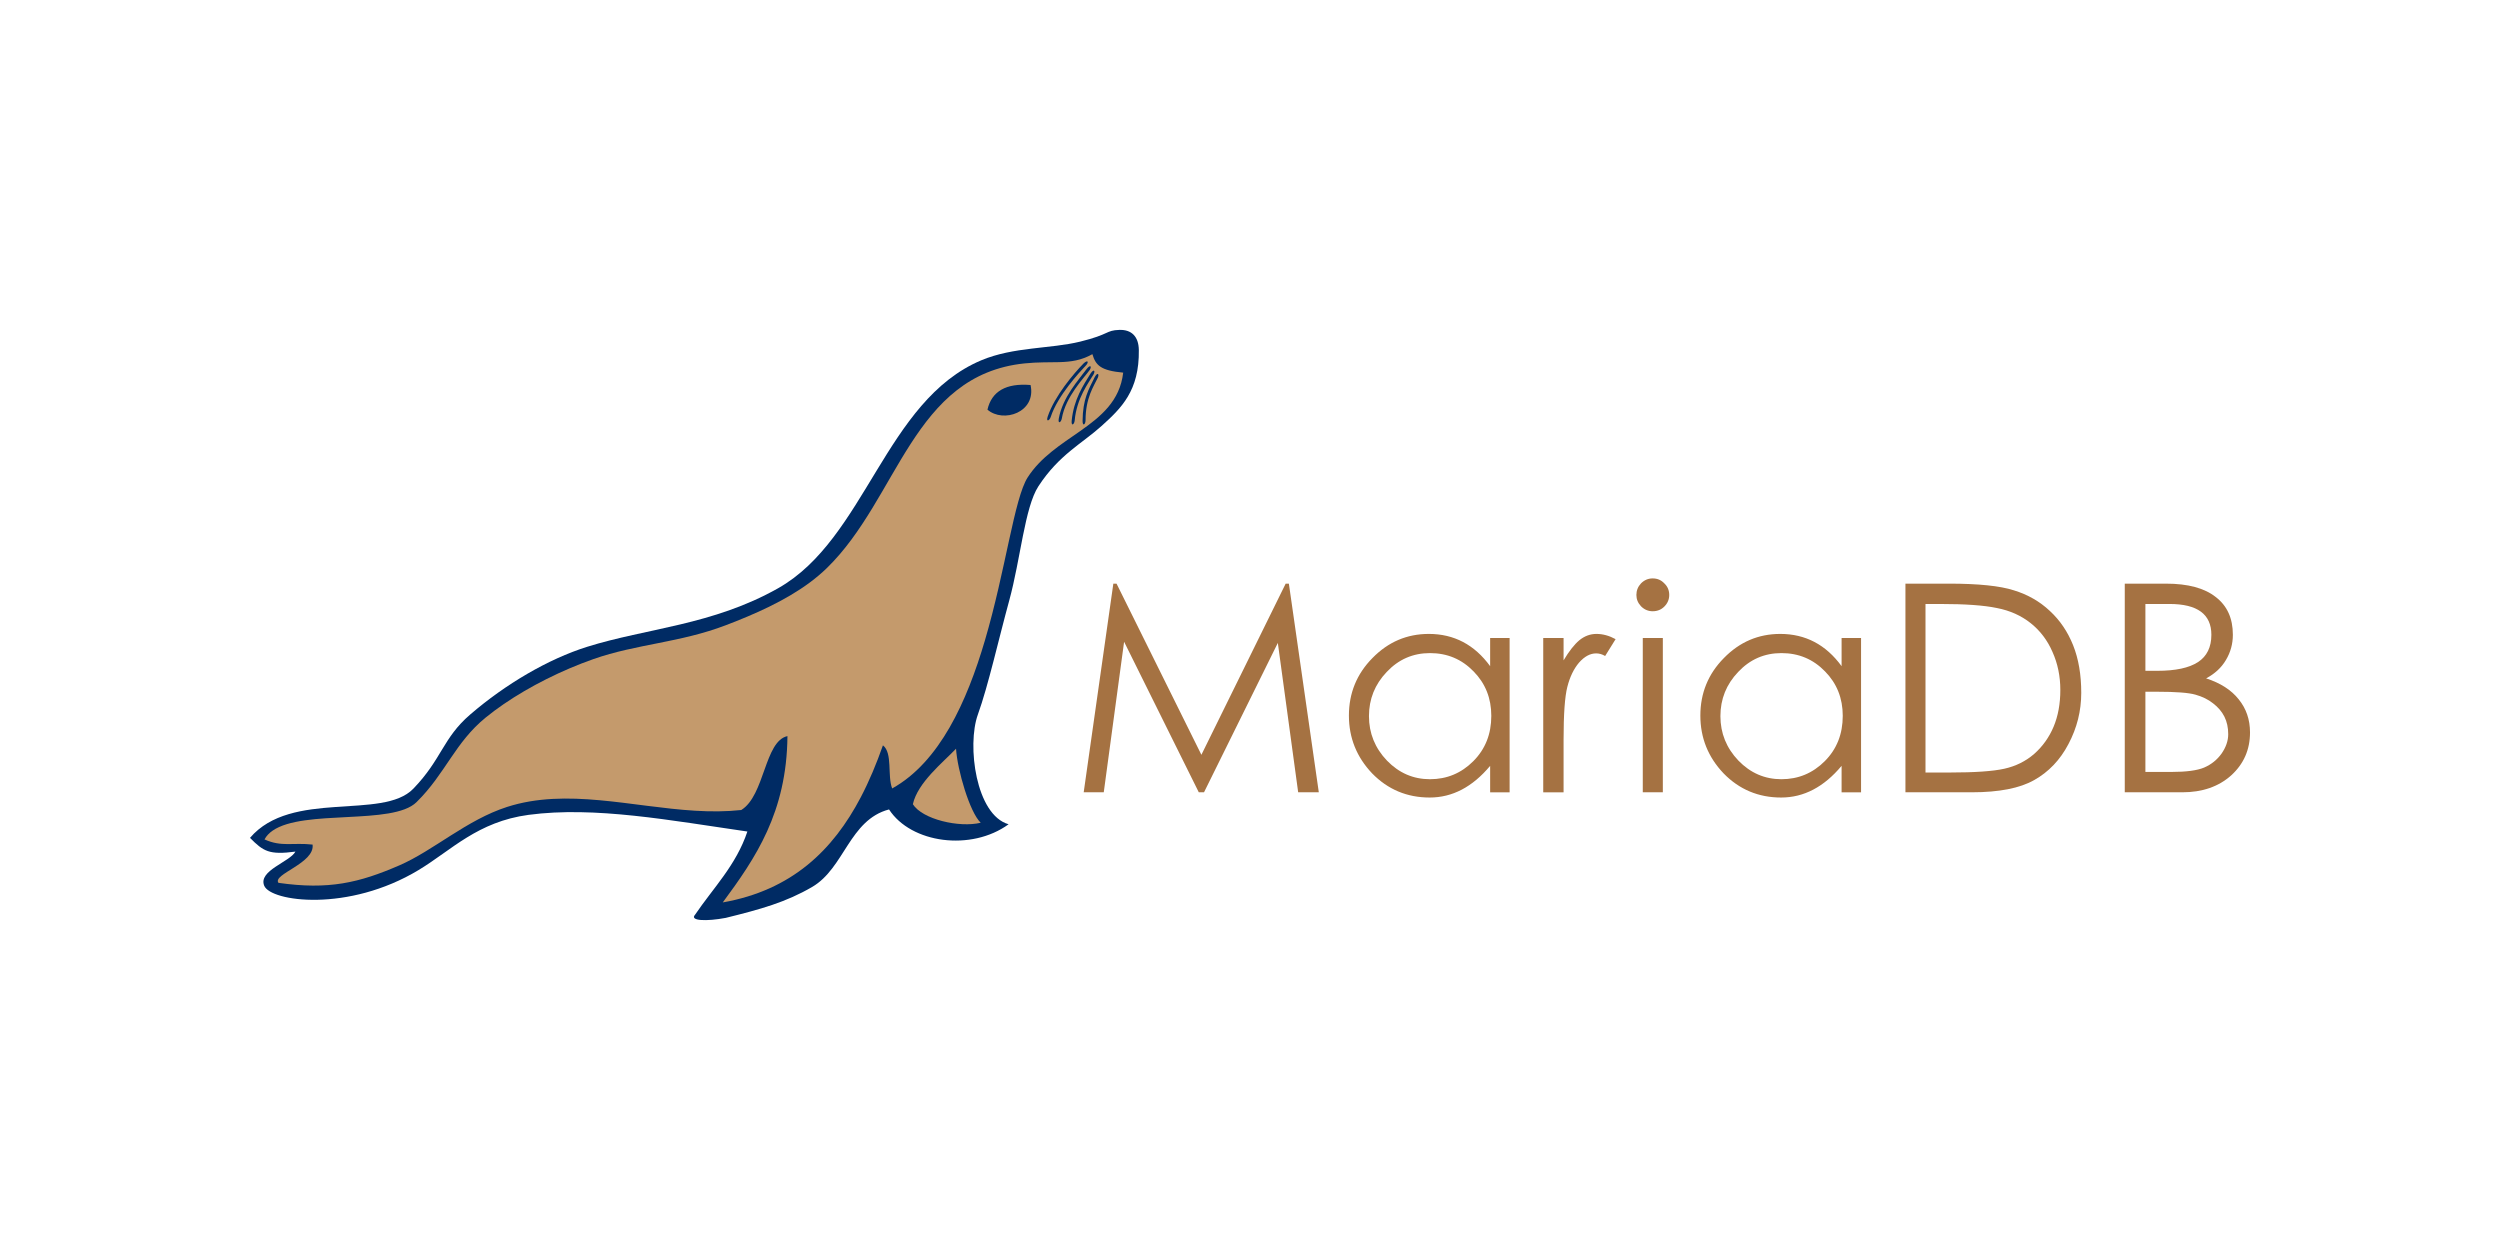 <?xml version="1.0" encoding="UTF-8" standalone="no"?>
<!-- Created with Inkscape (http://www.inkscape.org/) -->

<svg
   xmlns:dc="http://purl.org/dc/elements/1.1/"
   xmlns:cc="http://creativecommons.org/ns#"
   xmlns:rdf="http://www.w3.org/1999/02/22-rdf-syntax-ns#"
   xmlns:svg="http://www.w3.org/2000/svg"
   xmlns="http://www.w3.org/2000/svg"
   xmlns:xlink="http://www.w3.org/1999/xlink"
   xmlns:sodipodi="http://sodipodi.sourceforge.net/DTD/sodipodi-0.dtd"
   xmlns:inkscape="http://www.inkscape.org/namespaces/inkscape"
   width="220mm"
   height="110mm"
   id="svg2"
   version="1.1"
   inkscape:version="0.92.3 (2405546, 2018-03-11)"
   sodipodi:docname="MariaDB.svg"
   inkscape:export-filename="/mnt/files/documents/monty-program-ab/logos-dbart/mariadb-seal-flat-browntext.png"
   inkscape:export-xdpi="89.714859"
   inkscape:export-ydpi="89.714859">
  <defs
     id="defs4">
    <inkscape:perspective
       sodipodi:type="inkscape:persp3d"
       inkscape:vp_x="0 : 526.18109 : 1"
       inkscape:vp_y="0 : 1000 : 0"
       inkscape:vp_z="744.09448 : 526.18109 : 1"
       inkscape:persp3d-origin="372.04724 : 350.78739 : 1"
       id="perspective10" />
    <inkscape:perspective
       id="perspective5832"
       inkscape:persp3d-origin="0.5 : 0.33333333 : 1"
       inkscape:vp_z="1 : 0.5 : 1"
       inkscape:vp_y="0 : 1000 : 0"
       inkscape:vp_x="0 : 0.5 : 1"
       sodipodi:type="inkscape:persp3d" />
    <radialGradient
       inkscape:collect="always"
       xlink:href="#linearGradient4033"
       id="radialGradient4419"
       gradientUnits="userSpaceOnUse"
       gradientTransform="matrix(0.108,0.393,-1.445,0.397,378.333,162.038)"
       cx="341.461"
       cy="3.398"
       fx="341.461"
       fy="3.398"
       r="19.312" />
    <linearGradient
       id="linearGradient4033"
       inkscape:collect="always">
      <stop
         id="stop4035"
         offset="0"
         style="stop-color:#ffffff;stop-opacity:1;" />
      <stop
         id="stop4037"
         offset="1"
         style="stop-color:#ffffff;stop-opacity:0;" />
    </linearGradient>
    <linearGradient
       inkscape:collect="always"
       xlink:href="#linearGradient3898"
       id="linearGradient4421"
       gradientUnits="userSpaceOnUse"
       gradientTransform="translate(60.274,293.213)"
       x1="304.5"
       y1="111.746"
       x2="309.957"
       y2="84.313" />
    <linearGradient
       id="linearGradient3898"
       inkscape:collect="always">
      <stop
         id="stop3900"
         offset="0"
         style="stop-color:#8b5e3c;stop-opacity:1;" />
      <stop
         id="stop3902"
         offset="1"
         style="stop-color:#8b5e3c;stop-opacity:0;" />
    </linearGradient>
    <linearGradient
       inkscape:collect="always"
       xlink:href="#linearGradient3913"
       id="linearGradient4423"
       gradientUnits="userSpaceOnUse"
       gradientTransform="translate(60.285,293.213)"
       x1="332.708"
       y1="90.097"
       x2="335.422"
       y2="66.26" />
    <linearGradient
       id="linearGradient3913"
       inkscape:collect="always">
      <stop
         id="stop3915"
         offset="0"
         style="stop-color:#8b5e3c;stop-opacity:1;" />
      <stop
         id="stop3917"
         offset="1"
         style="stop-color:#8b5e3c;stop-opacity:0;" />
    </linearGradient>
    <linearGradient
       inkscape:collect="always"
       xlink:href="#linearGradient3957"
       id="linearGradient4425"
       gradientUnits="userSpaceOnUse"
       gradientTransform="translate(60.285,293.213)"
       x1="253.812"
       y1="63.156"
       x2="261.312"
       y2="76.328" />
    <linearGradient
       id="linearGradient3957">
      <stop
         id="stop3959"
         offset="0"
         style="stop-color:#ffffff;stop-opacity:1;" />
      <stop
         id="stop3961"
         offset="1"
         style="stop-color:#ffffff;stop-opacity:0;" />
    </linearGradient>
    <linearGradient
       inkscape:collect="always"
       xlink:href="#linearGradient4005"
       id="linearGradient4427"
       gradientUnits="userSpaceOnUse"
       gradientTransform="translate(60.285,293.213)"
       x1="267.74"
       y1="101.21"
       x2="265.237"
       y2="85.654" />
    <linearGradient
       id="linearGradient4005">
      <stop
         id="stop4007"
         offset="0"
         style="stop-color:#543824;stop-opacity:1;" />
      <stop
         id="stop4009"
         offset="1"
         style="stop-color:#8b5e3c;stop-opacity:0;" />
    </linearGradient>
    <radialGradient
       inkscape:collect="always"
       xlink:href="#linearGradient4054"
       id="radialGradient4429"
       gradientUnits="userSpaceOnUse"
       gradientTransform="matrix(0.294,-1.327,0.372,0.082,280.047,815.827)"
       cx="343.738"
       cy="56.989"
       fx="343.738"
       fy="56.989"
       r="34.531" />
    <linearGradient
       id="linearGradient4054">
      <stop
         id="stop4056"
         offset="0"
         style="stop-color:#543824;stop-opacity:1;" />
      <stop
         id="stop4058"
         offset="1"
         style="stop-color:#8b5e3c;stop-opacity:0;" />
    </linearGradient>
    <linearGradient
       inkscape:collect="always"
       xlink:href="#linearGradient4080"
       id="linearGradient4431"
       gradientUnits="userSpaceOnUse"
       gradientTransform="translate(60.285,293.213)"
       x1="195.594"
       y1="96.764"
       x2="248.625"
       y2="96.764" />
    <linearGradient
       id="linearGradient4080"
       inkscape:collect="always">
      <stop
         id="stop4082"
         offset="0"
         style="stop-color:#c49a6c;stop-opacity:1;" />
      <stop
         id="stop4084"
         offset="1"
         style="stop-color:#c49a6c;stop-opacity:0;" />
    </linearGradient>
    <radialGradient
       inkscape:collect="always"
       xlink:href="#linearGradient4020"
       id="radialGradient4433"
       gradientUnits="userSpaceOnUse"
       gradientTransform="matrix(0.37,0.8,-1.886,0.871,351.145,155.152)"
       cx="197.63"
       cy="91.406"
       fx="197.63"
       fy="91.406"
       r="18.125" />
    <linearGradient
       id="linearGradient4020"
       inkscape:collect="always">
      <stop
         id="stop4022"
         offset="0"
         style="stop-color:#ffffff;stop-opacity:1;" />
      <stop
         id="stop4024"
         offset="1"
         style="stop-color:#ffffff;stop-opacity:0;" />
    </linearGradient>
    <radialGradient
       inkscape:collect="always"
       xlink:href="#linearGradient4093"
       id="radialGradient4435"
       gradientUnits="userSpaceOnUse"
       gradientTransform="matrix(0.155,0.273,-0.536,0.305,325.6,269.42)"
       cx="246.818"
       cy="20.587"
       fx="246.818"
       fy="20.587"
       r="49.281" />
    <linearGradient
       id="linearGradient4093">
      <stop
         id="stop4095"
         offset="0"
         style="stop-color:#ffffff;stop-opacity:1;" />
      <stop
         id="stop4097"
         offset="1"
         style="stop-color:#ffffff;stop-opacity:0;" />
    </linearGradient>
    <radialGradient
       r="19.312"
       fy="4.643"
       fx="348.863"
       cy="4.643"
       cx="348.863"
       gradientTransform="matrix(0.08,0.409,-1.427,0.278,387.978,155.464)"
       gradientUnits="userSpaceOnUse"
       id="radialGradient4286"
       xlink:href="#linearGradient4033-2"
       inkscape:collect="always" />
    <linearGradient
       y2="84.313"
       x2="309.957"
       y1="111.746"
       x1="304.5"
       gradientTransform="translate(60.274,293.213)"
       gradientUnits="userSpaceOnUse"
       id="linearGradient4278"
       xlink:href="#linearGradient3898-5"
       inkscape:collect="always" />
    <linearGradient
       y2="66.26"
       x2="335.422"
       y1="90.097"
       x1="332.708"
       gradientTransform="translate(60.285,293.213)"
       gradientUnits="userSpaceOnUse"
       id="linearGradient4275"
       xlink:href="#linearGradient3913-3"
       inkscape:collect="always" />
    <linearGradient
       gradientTransform="translate(60.285,293.213)"
       y2="76.328"
       x2="261.312"
       y1="63.156"
       x1="253.812"
       gradientUnits="userSpaceOnUse"
       id="linearGradient4272"
       xlink:href="#linearGradient3957-7"
       inkscape:collect="always" />
    <linearGradient
       gradientTransform="translate(60.285,293.213)"
       y2="85.654"
       x2="265.237"
       y1="101.21"
       x1="267.74"
       gradientUnits="userSpaceOnUse"
       id="linearGradient4269"
       xlink:href="#linearGradient4005-8"
       inkscape:collect="always" />
    <radialGradient
       r="34.531"
       fy="56.989"
       fx="343.738"
       cy="56.989"
       cx="343.738"
       gradientTransform="matrix(0.294,-1.327,0.372,0.082,280.047,815.827)"
       gradientUnits="userSpaceOnUse"
       id="radialGradient4266"
       xlink:href="#linearGradient4054-2"
       inkscape:collect="always" />
    <linearGradient
       y2="96.764"
       x2="248.625"
       y1="96.764"
       x1="195.594"
       gradientTransform="translate(60.285,293.213)"
       gradientUnits="userSpaceOnUse"
       id="linearGradient4263"
       xlink:href="#linearGradient4080-6"
       inkscape:collect="always" />
    <radialGradient
       r="18.125"
       fy="91.406"
       fx="197.63"
       cy="91.406"
       cx="197.63"
       gradientTransform="matrix(0.37,0.8,-1.886,0.871,351.145,155.152)"
       gradientUnits="userSpaceOnUse"
       id="radialGradient4260"
       xlink:href="#linearGradient4020-2"
       inkscape:collect="always" />
    <radialGradient
       r="49.281"
       fy="20.587"
       fx="246.818"
       cy="20.587"
       cx="246.818"
       gradientTransform="matrix(0.155,0.273,-0.536,0.305,325.6,269.42)"
       gradientUnits="userSpaceOnUse"
       id="radialGradient4257"
       xlink:href="#linearGradient4093-6"
       inkscape:collect="always" />
    <radialGradient
       r="49.281"
       fy="20.587"
       fx="246.818"
       cy="20.587"
       cx="246.818"
       gradientTransform="matrix(0.155,0.273,-0.536,0.305,265.315,-23.794)"
       gradientUnits="userSpaceOnUse"
       id="radialGradient4136"
       xlink:href="#linearGradient4093-6"
       inkscape:collect="always" />
    <radialGradient
       r="18.125"
       fy="91.406"
       fx="197.63"
       cy="91.406"
       cx="197.63"
       gradientTransform="matrix(0.37,0.8,-1.886,0.871,290.861,-138.061)"
       gradientUnits="userSpaceOnUse"
       id="radialGradient4134"
       xlink:href="#linearGradient4020-2"
       inkscape:collect="always" />
    <linearGradient
       y2="96.764"
       x2="248.625"
       y1="96.764"
       x1="195.594"
       gradientTransform="translate(252.93,292.935)"
       gradientUnits="userSpaceOnUse"
       id="linearGradient4132"
       xlink:href="#linearGradient4080-6"
       inkscape:collect="always" />
    <radialGradient
       r="34.531"
       fy="56.989"
       fx="343.738"
       cy="56.989"
       cx="343.738"
       gradientTransform="matrix(0.294,-1.327,0.372,0.082,472.693,815.548)"
       gradientUnits="userSpaceOnUse"
       id="radialGradient4130"
       xlink:href="#linearGradient4054-2"
       inkscape:collect="always" />
    <linearGradient
       y2="85.654"
       x2="265.237"
       y1="101.21"
       x1="267.74"
       gradientUnits="userSpaceOnUse"
       id="linearGradient4128"
       xlink:href="#linearGradient4005-8"
       inkscape:collect="always" />
    <linearGradient
       y2="76.328"
       x2="261.312"
       y1="63.156"
       x1="253.812"
       gradientUnits="userSpaceOnUse"
       id="linearGradient4126"
       xlink:href="#linearGradient3957-7"
       inkscape:collect="always" />
    <linearGradient
       y2="66.26"
       x2="335.422"
       y1="90.097"
       x1="332.708"
       gradientTransform="translate(252.93,292.935)"
       gradientUnits="userSpaceOnUse"
       id="linearGradient4124"
       xlink:href="#linearGradient3913-3"
       inkscape:collect="always" />
    <linearGradient
       y2="84.313"
       x2="309.957"
       y1="111.746"
       x1="304.5"
       gradientTransform="translate(252.919,292.935)"
       gradientUnits="userSpaceOnUse"
       id="linearGradient4122"
       xlink:href="#linearGradient3898-5"
       inkscape:collect="always" />
    <radialGradient
       r="19.312"
       fy="4.643"
       fx="348.863"
       cy="4.643"
       cx="348.863"
       gradientTransform="matrix(0.08,0.409,-1.427,0.278,327.693,-137.749)"
       gradientUnits="userSpaceOnUse"
       id="radialGradient4120"
       xlink:href="#linearGradient4033-2"
       inkscape:collect="always" />
    <linearGradient
       id="linearGradient3898-5"
       inkscape:collect="always">
      <stop
         id="stop3900-3"
         offset="0"
         style="stop-color:#8b5e3c;stop-opacity:1;" />
      <stop
         id="stop3902-7"
         offset="1"
         style="stop-color:#8b5e3c;stop-opacity:0;" />
    </linearGradient>
    <linearGradient
       id="linearGradient3913-3"
       inkscape:collect="always">
      <stop
         id="stop3915-7"
         offset="0"
         style="stop-color:#8b5e3c;stop-opacity:1;" />
      <stop
         id="stop3917-2"
         offset="1"
         style="stop-color:#8b5e3c;stop-opacity:0;" />
    </linearGradient>
    <linearGradient
       id="linearGradient3957-7">
      <stop
         id="stop3959-7"
         offset="0"
         style="stop-color:#ffffff;stop-opacity:1;" />
      <stop
         id="stop3961-2"
         offset="1"
         style="stop-color:#ffffff;stop-opacity:0;" />
    </linearGradient>
    <linearGradient
       id="linearGradient4005-8">
      <stop
         id="stop4007-6"
         offset="0"
         style="stop-color:#543824;stop-opacity:1;" />
      <stop
         id="stop4009-3"
         offset="1"
         style="stop-color:#8b5e3c;stop-opacity:0;" />
    </linearGradient>
    <linearGradient
       id="linearGradient4020-2"
       inkscape:collect="always">
      <stop
         id="stop4022-4"
         offset="0"
         style="stop-color:#ffffff;stop-opacity:1;" />
      <stop
         id="stop4024-7"
         offset="1"
         style="stop-color:#ffffff;stop-opacity:0;" />
    </linearGradient>
    <linearGradient
       id="linearGradient4033-2"
       inkscape:collect="always">
      <stop
         id="stop4035-8"
         offset="0"
         style="stop-color:#ffffff;stop-opacity:1;" />
      <stop
         id="stop4037-1"
         offset="1"
         style="stop-color:#ffffff;stop-opacity:0;" />
    </linearGradient>
    <linearGradient
       id="linearGradient4054-2">
      <stop
         id="stop4056-2"
         offset="0"
         style="stop-color:#543824;stop-opacity:1;" />
      <stop
         id="stop4058-9"
         offset="1"
         style="stop-color:#8b5e3c;stop-opacity:0;" />
    </linearGradient>
    <linearGradient
       id="linearGradient4080-6"
       inkscape:collect="always">
      <stop
         id="stop4082-1"
         offset="0"
         style="stop-color:#c49a6c;stop-opacity:1;" />
      <stop
         id="stop4084-7"
         offset="1"
         style="stop-color:#c49a6c;stop-opacity:0;" />
    </linearGradient>
    <linearGradient
       id="linearGradient4093-6">
      <stop
         id="stop4095-1"
         offset="0"
         style="stop-color:#ffffff;stop-opacity:1;" />
      <stop
         id="stop4097-5"
         offset="1"
         style="stop-color:#ffffff;stop-opacity:0;" />
    </linearGradient>
    <inkscape:perspective
       id="perspective2491"
       inkscape:persp3d-origin="89.910431 : 39.80407 : 1"
       inkscape:vp_z="179.82086 : 59.706104 : 1"
       inkscape:vp_y="0 : 1000 : 0"
       inkscape:vp_x="0 : 59.706104 : 1"
       sodipodi:type="inkscape:persp3d" />
  </defs>
  <sodipodi:namedview
     id="base"
     pagecolor="#ffffff"
     bordercolor="#666666"
     borderopacity="1.0"
     inkscape:pageopacity="0.0"
     inkscape:pageshadow="2"
     inkscape:zoom="1"
     inkscape:cx="233.96543"
     inkscape:cy="104.28392"
     inkscape:document-units="px"
     inkscape:current-layer="layer1"
     showgrid="false"
     inkscape:window-width="1920"
     inkscape:window-height="1137"
     inkscape:window-x="-8"
     inkscape:window-y="-8"
     inkscape:window-maximized="1"
     units="mm" />
  <g
     inkscape:label="Layer 1"
     inkscape:groupmode="layer"
     id="layer1"
     transform="translate(-103.403,-182.035)">
    <g
       id="g3154"
       transform="matrix(1.644,0,0,1.644,8.342,-486.466)">
      <g
         transform="translate(1582.22,194.893)"
         id="g4389"
         style="fill:#000000;fill-opacity:1">
        <g
           style="font-style:normal;font-variant:normal;font-weight:normal;font-stretch:normal;font-size:58.792px;line-height:100%;font-family:STHeiti;-inkscape-font-specification:STHeiti;text-align:start;writing-mode:lr-tb;text-anchor:start;fill:#a57242;fill-opacity:1;stroke:none"
           id="g4391"
           transform="translate(1.263)">
          <path
             d="m -1149.148,340.809 v 31.219 h -3.939 v -5.35 c -3.567,4.272 -7.643,6.408 -12.229,6.408 -4.586,0 -8.466,-1.627 -11.641,-4.88 -3.135,-3.292 -4.703,-7.192 -4.703,-11.7 0,-4.547 1.587,-8.427 4.762,-11.641 3.175,-3.253 6.977,-4.88 11.406,-4.88 5.095,3e-5 9.23,2.175 12.405,6.526 v -5.703 h 3.939 m -3.704,15.756 c 0,-3.567 -1.195,-6.565 -3.586,-8.995 -2.391,-2.469 -5.33,-3.704 -8.819,-3.704 -3.449,3e-5 -6.369,1.274 -8.76,3.821 -2.391,2.508 -3.586,5.487 -3.586,8.936 0,3.449 1.215,6.448 3.645,8.995 2.43,2.508 5.33,3.763 8.701,3.763 3.41,10e-6 6.33,-1.215 8.76,-3.645 2.43,-2.43 3.645,-5.487 3.645,-9.172"
             id="path4393"
             style="fill:#a57242;fill-opacity:1"
             inkscape:connector-curvature="0" />
        </g>
        <g
           id="g4395"
           style="font-style:normal;font-variant:normal;font-weight:normal;font-stretch:normal;font-size:58.792px;line-height:100%;font-family:STHeiti;-inkscape-font-specification:STHeiti;text-align:start;writing-mode:lr-tb;text-anchor:start;fill:#a57242;fill-opacity:1;stroke:none"
           transform="translate(0.505)">
          <path
             id="path4397"
             d="m -1139.412,372.027 v -42.213 h 8.76 c 5.997,4e-5 10.386,0.451 13.169,1.352 2.822,0.862 5.252,2.254 7.29,4.174 2.038,1.881 3.606,4.194 4.703,6.937 1.097,2.744 1.646,5.958 1.646,9.642 0,3.645 -0.862,7.094 -2.587,10.347 -1.685,3.214 -3.998,5.644 -6.938,7.29 -2.9,1.646 -7.094,2.469 -12.581,2.469 h -13.463 m 4.057,-3.998 h 4.88 c 5.095,1e-5 8.78,-0.255 11.053,-0.764 2.312,-0.51 4.331,-1.509 6.056,-2.998 1.725,-1.529 3.038,-3.371 3.939,-5.526 0.901,-2.156 1.352,-4.625 1.352,-7.408 0,-2.783 -0.529,-5.35 -1.587,-7.702 -1.019,-2.352 -2.489,-4.292 -4.409,-5.82 -1.921,-1.529 -4.194,-2.548 -6.82,-3.057 -2.587,-0.549 -6.408,-0.823 -11.464,-0.823 h -2.998 v 34.099"
             style="fill:#a57242;fill-opacity:1"
             inkscape:connector-curvature="0" />
        </g>
        <g
           style="font-style:normal;font-variant:normal;font-weight:normal;font-stretch:normal;font-size:58.792px;line-height:100%;font-family:STHeiti;-inkscape-font-specification:STHeiti;text-align:start;writing-mode:lr-tb;text-anchor:start;fill:#a57242;fill-opacity:1;stroke:none"
           id="g4399"
           transform="translate(0.505)">
          <path
             d="m -1193.843,332.107 c 0,-0.901 0.314,-1.685 0.941,-2.352 0.666,-0.666 1.45,-0.999 2.352,-0.999 0.941,5e-5 1.725,0.333 2.352,0.999 0.666,0.627 1,1.411 1,2.352 0,0.902 -0.333,1.685 -1,2.352 -0.627,0.627 -1.411,0.941 -2.352,0.941 -0.901,4e-5 -1.685,-0.333 -2.352,-0.999 -0.627,-0.666 -0.941,-1.431 -0.941,-2.293 m 1.293,8.701 h 4.057 v 31.219 h -4.057 v -31.219"
             id="path4401"
             style="fill:#a57242;fill-opacity:1"
             inkscape:connector-curvature="0" />
        </g>
        <g
           id="g4403"
           style="font-style:normal;font-variant:normal;font-weight:normal;font-stretch:normal;font-size:58.792px;line-height:100%;font-family:STHeiti;-inkscape-font-specification:STHeiti;text-align:start;writing-mode:lr-tb;text-anchor:start;fill:#a57242;fill-opacity:1;stroke:none">
          <path
             id="path4405"
             d="m -1305.153,372.027 5.997,-42.213 h 0.647 l 17.167,34.628 17.05,-34.628 h 0.647 l 6.056,42.213 h -4.174 l -4.115,-30.219 -14.933,30.219 h -1.058 l -15.11,-30.454 -4.115,30.454 h -4.057"
             style="fill:#a57242;fill-opacity:1"
             inkscape:connector-curvature="0" />
        </g>
        <g
           style="font-style:normal;font-variant:normal;font-weight:normal;font-stretch:normal;font-size:58.792px;line-height:100%;font-family:STHeiti;-inkscape-font-specification:STHeiti;text-align:start;writing-mode:lr-tb;text-anchor:start;fill:#a57242;fill-opacity:1;stroke:none"
           id="g4407"
           transform="translate(-0.253)">
          <path
             d="m -1218.734,340.809 v 31.219 h -3.939 v -5.35 c -3.567,4.272 -7.643,6.408 -12.229,6.408 -4.586,0 -8.466,-1.627 -11.641,-4.88 -3.136,-3.292 -4.703,-7.192 -4.703,-11.7 0,-4.547 1.587,-8.427 4.762,-11.641 3.175,-3.253 6.977,-4.88 11.406,-4.88 5.095,3e-5 9.23,2.175 12.405,6.526 v -5.703 h 3.939 m -3.704,15.756 c -10e-5,-3.567 -1.196,-6.565 -3.586,-8.995 -2.391,-2.469 -5.33,-3.704 -8.819,-3.704 -3.449,3e-5 -6.369,1.274 -8.76,3.821 -2.391,2.508 -3.586,5.487 -3.586,8.936 0,3.449 1.215,6.448 3.645,8.995 2.43,2.508 5.33,3.763 8.701,3.763 3.41,10e-6 6.33,-1.215 8.76,-3.645 2.43,-2.43 3.645,-5.487 3.645,-9.172"
             id="path4409"
             style="fill:#a57242;fill-opacity:1"
             inkscape:connector-curvature="0" />
        </g>
        <g
           id="g4411"
           style="font-style:normal;font-variant:normal;font-weight:normal;font-stretch:normal;font-size:58.792px;line-height:100%;font-family:STHeiti;-inkscape-font-specification:STHeiti;text-align:start;writing-mode:lr-tb;text-anchor:start;fill:#a57242;fill-opacity:1;stroke:none"
           transform="translate(-1.01)">
          <path
             id="path4413"
             d="m -1211.174,340.809 h 4.115 v 4.527 c 1.097,-1.842 2.156,-3.194 3.175,-4.057 1.058,-0.862 2.215,-1.293 3.469,-1.293 1.293,3e-5 2.587,0.353 3.88,1.058 l -2.116,3.41 c -0.588,-0.353 -1.195,-0.529 -1.823,-0.529 -1.215,3e-5 -2.371,0.627 -3.469,1.881 -1.058,1.254 -1.842,2.881 -2.352,4.88 -0.51,1.96 -0.764,5.546 -0.764,10.759 v 10.583 h -4.115 v -31.219"
             style="fill:#a57242;fill-opacity:1"
             inkscape:connector-curvature="0" />
        </g>
        <g
           style="font-style:normal;font-variant:normal;font-weight:normal;font-stretch:normal;font-size:58.792px;line-height:100%;font-family:STHeiti;-inkscape-font-specification:STHeiti;text-align:start;writing-mode:lr-tb;text-anchor:start;fill:#a57242;fill-opacity:1;stroke:none"
           id="g4415"
           transform="translate(1.01)">
          <path
             d="m -1095.545,329.815 h 8.348 c 4.429,4e-5 7.78,0.902 10.053,2.704 2.312,1.764 3.469,4.311 3.469,7.643 0,1.842 -0.47,3.547 -1.411,5.115 -0.901,1.529 -2.234,2.763 -3.998,3.704 2.9,0.941 5.095,2.352 6.585,4.233 1.528,1.881 2.293,4.115 2.293,6.702 -1e-4,3.488 -1.274,6.389 -3.821,8.701 -2.548,2.273 -5.84,3.41 -9.877,3.41 h -11.641 v -42.213 m 4.174,4.115 v 13.522 h 2.41 c 3.684,3e-5 6.428,-0.588 8.231,-1.764 1.803,-1.176 2.704,-3.018 2.704,-5.526 0,-4.155 -2.822,-6.232 -8.466,-6.232 h -4.88 m 0,17.755 v 16.227 h 5.232 c 3.018,0 5.232,-0.294 6.643,-0.882 1.45,-0.627 2.626,-1.568 3.528,-2.822 0.901,-1.293 1.352,-2.606 1.352,-3.939 0,-1.333 -0.255,-2.508 -0.764,-3.528 -0.51,-1.019 -1.274,-1.921 -2.293,-2.704 -0.98,-0.784 -2.175,-1.372 -3.586,-1.764 -1.372,-0.392 -3.959,-0.588 -7.761,-0.588 h -2.352"
             id="path4417"
             style="fill:#a57242;fill-opacity:1"
             inkscape:connector-curvature="0" />
        </g>
      </g>
      <g
         inkscape:label="Layer 1"
         id="layer1-8"
         transform="translate(-144.546,180.715)">
        <g
           id="g3392"
           inkscape:export-filename="/mnt/files/documents/monty-program-ab/logos-dbart/MariaDB-seal-flat.png"
           inkscape:export-xdpi="90"
           inkscape:export-ydpi="90">
          <path
             inkscape:export-ydpi="90"
             inkscape:export-xdpi="90"
             inkscape:export-filename="/mnt/files/documents/monty-program-ab/logos/seal-flat.png"
             sodipodi:nodetypes="czssccsccssccccsccsssssz"
             id="path9"
             d="m 428.822,292.659 c -2.779,0.089 -1.9,0.89 -7.905,2.367 -6.064,1.492 -13.471,1.035 -20.001,3.773 -19.493,8.175 -23.404,36.116 -41.125,46.125 -13.246,7.482 -26.61,8.079 -38.625,11.844 -7.896,2.476 -16.534,7.554 -23.688,13.719 -5.553,4.787 -5.698,8.996 -11.5,15 -6.206,6.422 -24.665,0.109 -33.031,9.938 2.695,2.725 3.877,3.488 9.188,2.781 -1.1,2.084 -7.581,3.84 -6.312,6.906 1.335,3.226 17.005,5.413 31.25,-3.188 6.634,-4.005 11.918,-9.778 22.25,-11.156 13.37,-1.782 28.772,1.143 44.25,3.375 -2.295,6.843 -6.903,11.394 -10.594,16.844 -1.143,1.231 2.296,1.369 6.219,0.625 7.057,-1.745 12.143,-3.15 17.469,-6.25 6.543,-3.809 7.535,-13.574 15.562,-15.688 4.473,6.875 16.639,8.499 24.188,3 -6.624,-1.875 -8.455,-15.975 -6.219,-22.188 2.118,-5.881 4.211,-15.289 6.344,-23.062 2.29,-8.349 3.135,-18.872 5.906,-23.125 4.17,-6.398 8.777,-8.596 12.777,-12.204 4,-3.608 7.661,-7.12 7.541,-15.376 -0.039,-2.659 -1.414,-4.141 -3.943,-4.061 z"
             style="fill:#002b64;fill-opacity:1;fill-rule:evenodd;stroke:none"
             inkscape:connector-curvature="0" />
          <path
             inkscape:export-ydpi="90"
             inkscape:export-xdpi="90"
             inkscape:export-filename="/mnt/files/documents/monty-program-ab/logos/seal-flat.png"
             d="m 258.701,404.524 c 10.144,1.453 16.313,0 24.459,-3.533 6.931,-3.006 13.625,-9.203 21.81,-11.83 12.021,-3.857 25.203,0.005 38.053,0.775 3.129,0.188 6.238,0.19 9.307,-0.144 4.787,-2.942 4.688,-13.947 9.347,-14.955 -0.137,15.44 -6.467,24.691 -13.087,33.649 13.952,-2.464 22.301,-10.534 27.94,-21.312 1.711,-3.268 3.172,-6.784 4.464,-10.469 1.997,1.533 0.865,6.197 1.869,8.724 9.61,-5.353 15.113,-17.57 18.757,-29.926 4.216,-14.3 5.942,-28.78 8.661,-33.011 2.654,-4.13 6.784,-6.676 10.554,-9.32 4.284,-3.006 8.105,-6.139 8.765,-11.867 -4.518,-0.418 -5.563,-1.463 -6.231,-3.74 -2.262,1.275 -4.342,1.548 -6.692,1.618 -2.039,0.062 -4.279,-0.029 -7.015,0.252 -22.627,2.324 -25.502,27.263 -40.005,41.401 -1.055,1.028 -2.196,1.987 -3.402,2.887 -5.079,3.785 -11.31,6.49 -17.04,8.68 -9.275,3.544 -18.093,3.796 -26.795,6.855 -6.388,2.245 -12.879,5.502 -18.126,9.093 -1.312,0.897 -2.548,1.816 -3.685,2.746 -3.079,2.519 -5.1,5.314 -7.055,8.189 -2.016,2.963 -3.963,6.011 -6.931,8.923 -4.808,4.721 -22.774,1.377 -29.099,5.755 -0.705,0.487 -1.265,1.072 -1.646,1.774 3.451,1.568 5.756,0.606 9.726,1.045 0.521,3.767 -8.191,6.006 -6.903,7.741 z"
             id="path3352"
             style="fill:#c49a6c;stroke:none"
             inkscape:connector-curvature="0" />
          <path
             inkscape:export-ydpi="90"
             inkscape:export-xdpi="90"
             inkscape:export-filename="/mnt/files/documents/monty-program-ab/logos/seal-flat.png"
             style="clip-rule:evenodd;fill:#c49a6c;fill-opacity:1;fill-rule:evenodd"
             id="path3873"
             d="m 395.785,377.384 c 0.27,4.322 2.779,12.897 4.994,14.981 -4.338,1.055 -11.811,-0.688 -13.728,-3.748 0.985,-4.418 6.111,-8.457 8.734,-11.233 z"
             inkscape:connector-curvature="0" />
          <path
             inkscape:export-ydpi="90"
             inkscape:export-xdpi="90"
             inkscape:export-filename="/mnt/files/documents/monty-program-ab/logos/seal-flat.png"
             style="clip-rule:evenodd;fill:#002b64;fill-rule:evenodd"
             id="path3880"
             d="m 402.14,308.792 c 3.203,2.781 9.924,0.549 8.723,-4.984 -4.977,-0.412 -7.86,1.277 -8.723,4.984 z"
             inkscape:connector-curvature="0" />
          <path
             inkscape:export-ydpi="90"
             inkscape:export-xdpi="90"
             inkscape:export-filename="/mnt/files/documents/monty-program-ab/logos/seal-flat.png"
             style="fill:#002b64"
             id="path3882"
             d="m 424.471,302.326 c -0.852,1.787 -2.483,4.091 -2.483,8.64 -0.007,0.781 -0.593,1.316 -0.603,0.112 0.044,-4.446 1.221,-6.368 2.471,-8.894 0.581,-1.035 0.931,-0.608 0.615,0.142 z"
             inkscape:connector-curvature="0" />
          <path
             inkscape:export-ydpi="90"
             inkscape:export-xdpi="90"
             inkscape:export-filename="/mnt/files/documents/monty-program-ab/logos/seal-flat.png"
             style="fill:#002b64"
             id="path3884"
             d="m 423.613,301.653 c -1.005,1.705 -3.425,4.815 -3.825,9.347 -0.074,0.777 -0.706,1.258 -0.61,0.057 0.436,-4.424 2.37,-7.193 3.838,-9.6 0.666,-0.979 0.979,-0.523 0.597,0.196 z"
             inkscape:connector-curvature="0" />
          <path
             inkscape:export-ydpi="90"
             inkscape:export-xdpi="90"
             inkscape:export-filename="/mnt/files/documents/monty-program-ab/logos/seal-flat.png"
             style="fill:#002b64"
             id="path3886"
             d="m 422.831,300.761 c -1.145,1.614 -4.87,5.349 -5.649,9.832 -0.14,0.767 -0.81,1.195 -0.613,0.006 0.806,-4.373 4.017,-7.81 5.682,-10.083 0.746,-0.921 1.019,-0.44 0.58,0.245 z"
             inkscape:connector-curvature="0" />
          <path
             inkscape:export-ydpi="90"
             inkscape:export-xdpi="90"
             inkscape:export-filename="/mnt/files/documents/monty-program-ab/logos/seal-flat.png"
             style="fill:#002b64"
             id="path3888"
             d="m 422.133,299.766 c -1.36,1.437 -5.801,6.2 -7.201,10.528 -0.248,0.74 -0.971,1.07 -0.608,-0.08 1.412,-4.216 5.301,-8.757 7.269,-10.773 0.869,-0.807 1.071,-0.292 0.54,0.325 z"
             inkscape:connector-curvature="0" />
        </g>
      </g>
    </g>
  </g>
</svg>
